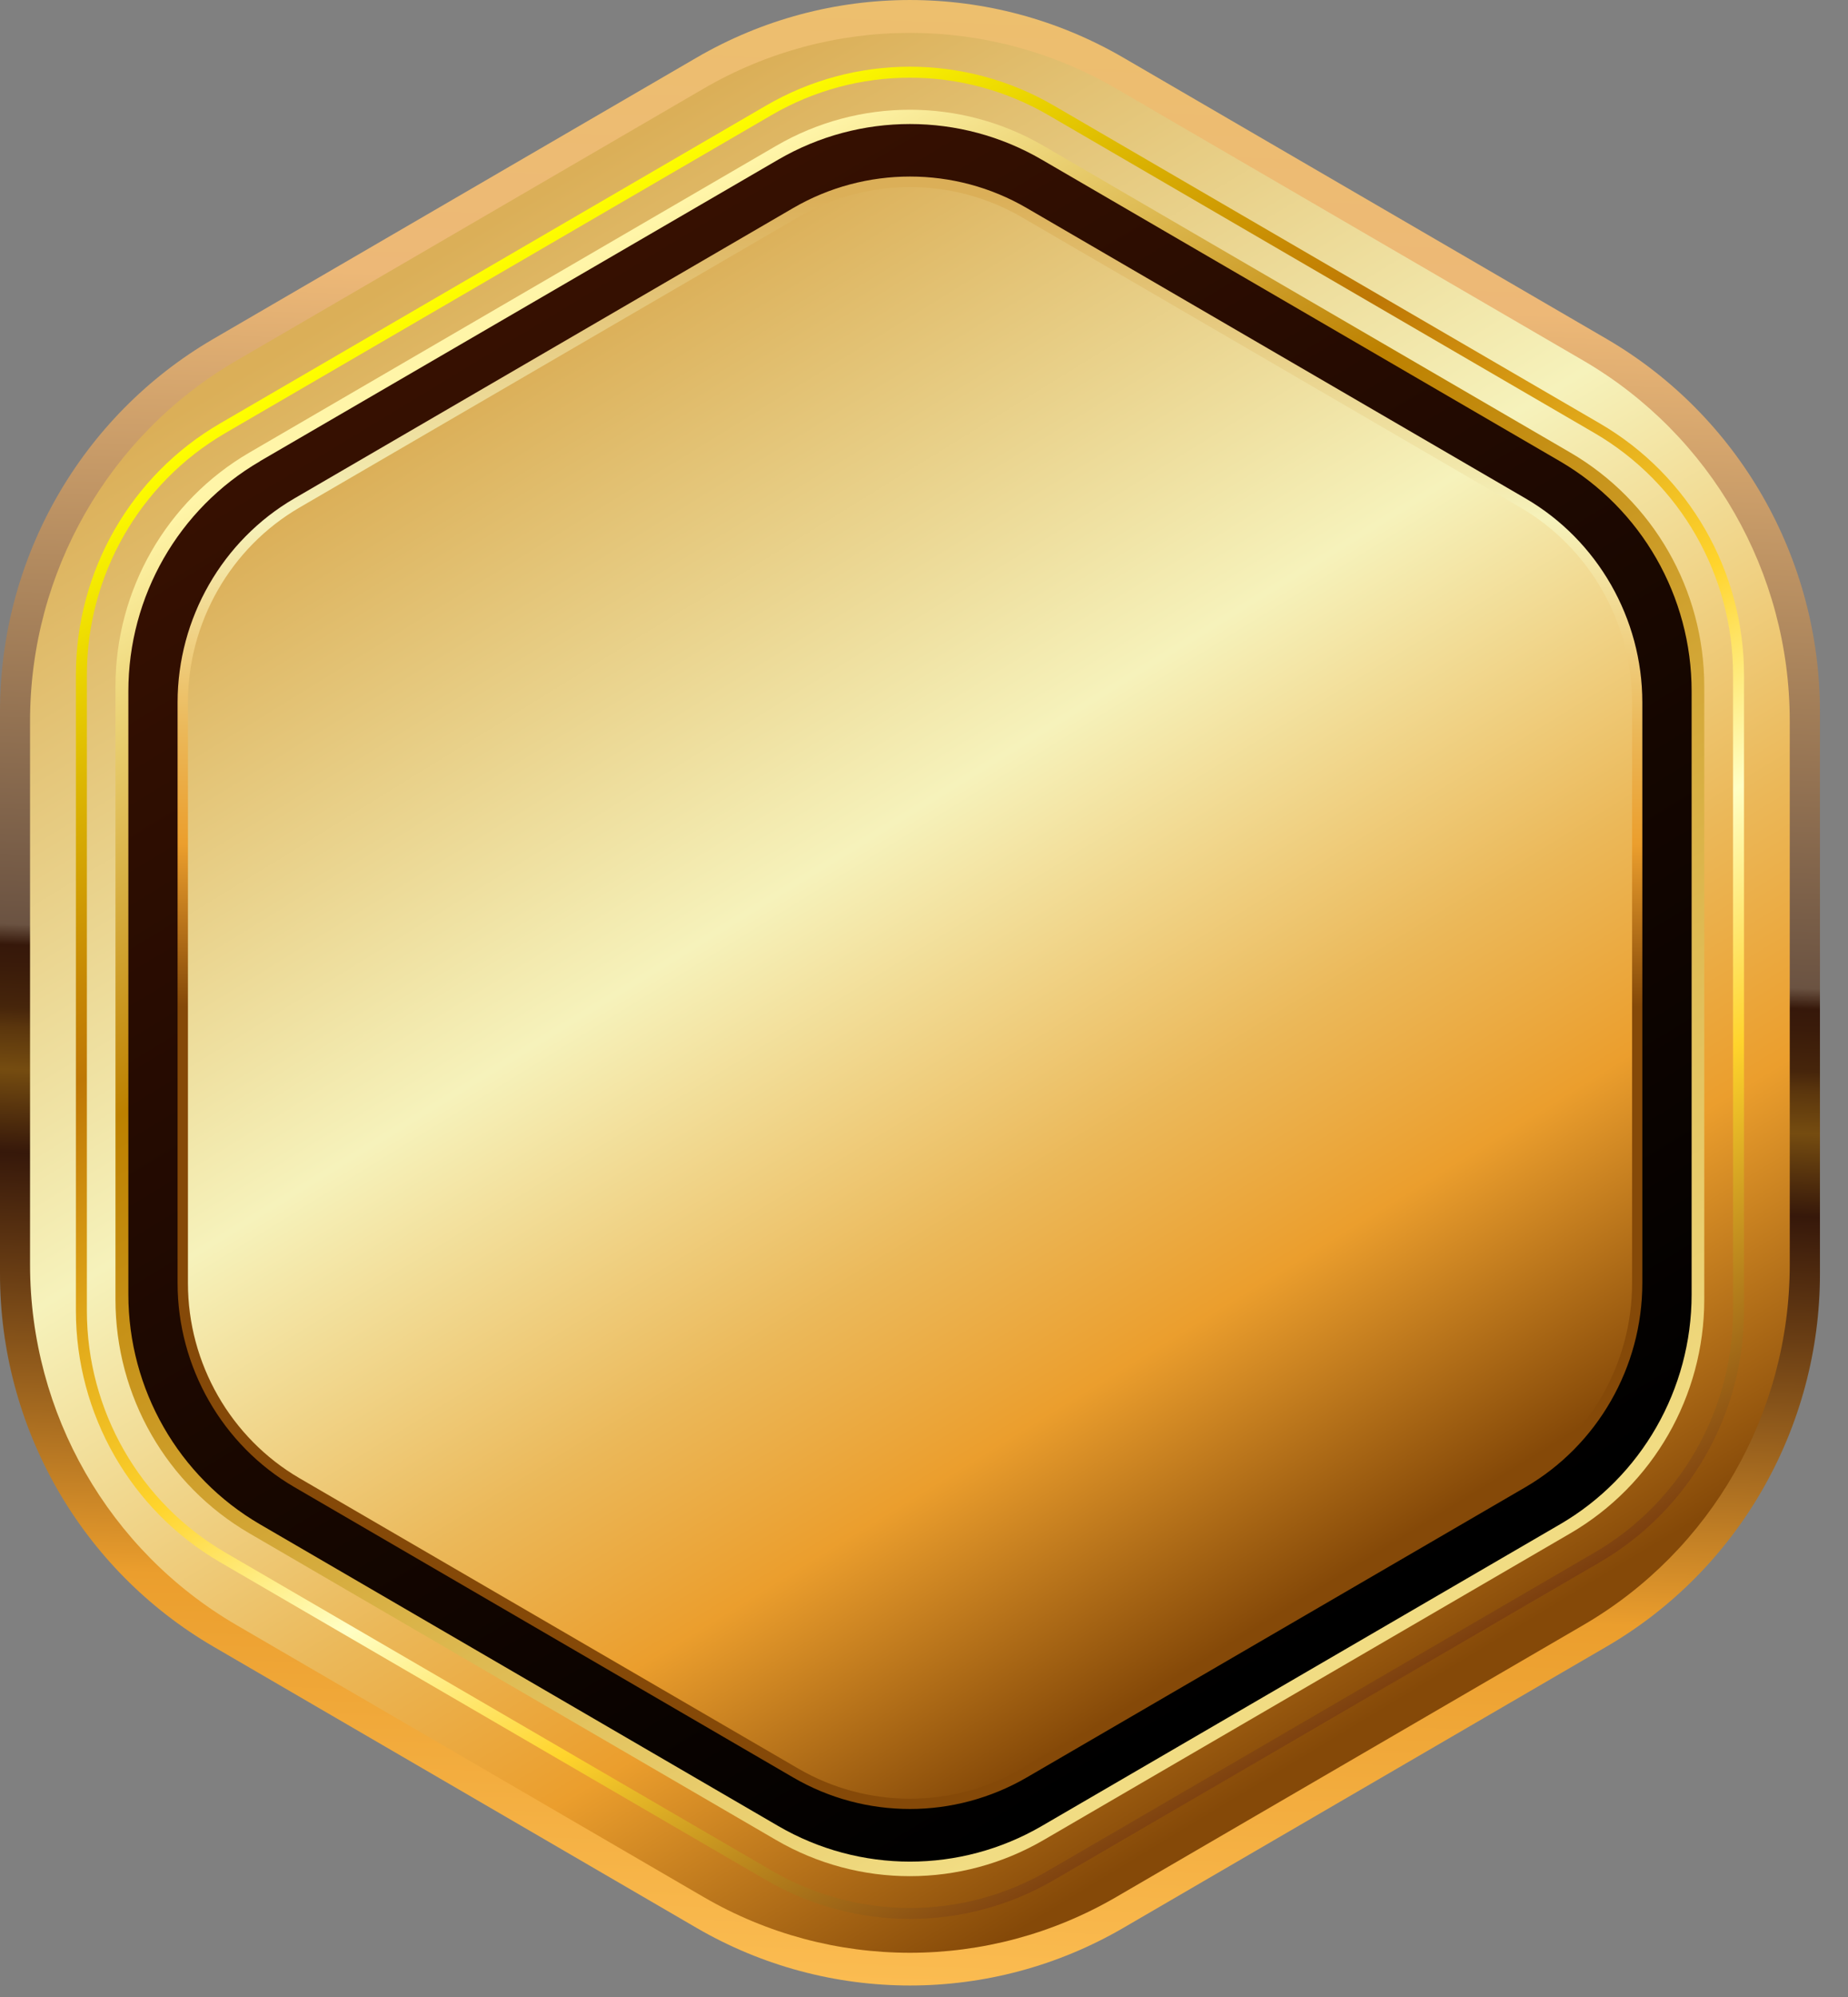 <?xml version="1.0" encoding="utf-8"?>
<svg xmlns="http://www.w3.org/2000/svg" fill="none" height="100%" overflow="visible" preserveAspectRatio="none" style="display: block;" viewBox="0 0 50 54" width="100%">
<rect x="0" y="0" width="50" height="54" fill="#808080" stroke="none"/>
<g id="frame">
<path d="M5.775 9.163L18.843 1.561C22.416 -0.52 26.821 -0.52 30.397 1.561L43.466 9.163C47.039 11.244 49.241 15.084 49.241 19.242V34.447C49.241 38.605 47.039 42.449 43.466 44.526L30.397 52.129C26.824 54.209 22.42 54.209 18.843 52.129L5.775 44.526C2.202 42.445 -8.17511e-05 38.605 -8.17511e-05 34.447V19.242C-8.17511e-05 15.084 2.202 11.241 5.775 9.163Z" fill="url(#paint0_linear_0_9)" id="Vector"/>
<path d="M6.398 9.751L19.034 2.398C22.489 0.386 26.749 0.386 30.203 2.398L42.84 9.751C46.294 11.763 48.424 15.475 48.424 19.496V34.197C48.424 38.218 46.294 41.934 42.84 43.942L30.203 51.295C26.749 53.307 22.489 53.307 19.034 51.295L6.398 43.942C2.943 41.93 0.813 38.218 0.813 34.197V19.496C0.813 15.475 2.943 11.759 6.398 9.751Z" fill="url(#paint1_linear_0_9)" id="Vector_2"/>
<path d="M6.023 11.582L20.797 2.986C23.161 1.608 26.075 1.608 28.443 2.986L43.217 11.582C45.581 12.959 47.038 15.501 47.038 18.252V35.441C47.038 38.192 45.581 40.734 43.217 42.111L28.443 50.707C26.079 52.085 23.165 52.085 20.797 50.707L6.023 42.111C3.659 40.734 2.202 38.192 2.202 35.441V18.252C2.202 15.501 3.659 12.959 6.023 11.582Z" id="Vector_3" stroke="url(#paint2_linear_0_9)" stroke-linecap="round" stroke-width="0.297"/>
<path d="M6.747 12.238L20.996 3.946C23.237 2.641 25.997 2.641 28.239 3.946L42.487 12.238C44.729 13.543 46.111 15.95 46.111 18.561V35.14C46.111 37.746 44.729 40.157 42.487 41.462L28.239 49.754C25.997 51.059 23.237 51.059 20.996 49.754L6.747 41.462C4.505 40.157 3.124 37.75 3.124 35.14V18.561C3.124 15.954 4.505 13.543 6.747 12.238Z" fill="url(#paint3_linear_0_9)" id="Vector_4"/>
<path d="M7.035 12.47L21.057 4.316C23.262 3.033 25.979 3.033 28.185 4.316L42.207 12.473C44.412 13.757 45.769 16.128 45.769 18.691V35.002C45.769 37.569 44.409 39.94 42.207 41.219L28.185 49.377C25.979 50.66 23.262 50.66 21.057 49.377L7.035 41.219C4.829 39.936 3.473 37.565 3.473 35.002V18.691C3.473 16.124 4.833 13.753 7.035 12.473V12.47Z" fill="url(#paint4_linear_0_9)" id="Vector_5"/>
<path d="M8.186 13.412L21.287 5.792C23.349 4.592 25.885 4.592 27.947 5.792L41.048 13.412C43.11 14.612 44.38 16.828 44.38 19.224V34.469C44.38 36.865 43.11 39.081 41.048 40.281L27.947 47.901C25.885 49.101 23.349 49.101 21.287 47.901L8.186 40.281C6.124 39.081 4.854 36.865 4.854 34.469V19.224C4.854 16.828 6.124 14.612 8.186 13.412Z" fill="url(#paint5_linear_0_9)" id="Vector_6"/>
<path d="M24.62 48.916C23.526 48.916 22.436 48.633 21.461 48.064L7.964 40.212C6.014 39.077 4.805 36.963 4.805 34.697V18.992C4.805 16.722 6.017 14.612 7.964 13.478L21.461 5.625C23.411 4.49 25.832 4.49 27.779 5.625L41.276 13.478C43.226 14.612 44.435 16.726 44.435 18.992V34.697C44.435 36.967 43.222 39.077 41.276 40.212L27.779 48.064C26.804 48.63 25.71 48.916 24.62 48.916ZM24.62 5.059C23.576 5.059 22.533 5.331 21.601 5.871L8.104 13.724C6.24 14.808 5.085 16.828 5.085 18.995V34.701C5.085 36.869 6.244 38.888 8.104 39.972L21.601 47.825C23.465 48.909 25.778 48.909 27.642 47.825L41.139 39.972C43.003 38.888 44.158 36.869 44.158 34.701V18.995C44.158 16.828 42.999 14.808 41.139 13.724L27.642 5.871C26.71 5.331 25.667 5.059 24.623 5.059H24.62Z" fill="url(#paint6_linear_0_9)" id="Vector_7"/>
</g>
<defs>
<linearGradient gradientUnits="userSpaceOnUse" id="paint0_linear_0_9" x1="25.604" x2="23.592" y1="-1.089" y2="55.039">
<stop stop-color="#EDC06C"/>
<stop offset="0.16" stop-color="#EDB877"/>
<stop offset="0.48" stop-color="#6B5342"/>
<stop offset="0.49" stop-color="#36180A"/>
<stop offset="0.5" stop-color="#3A1B0A"/>
<stop offset="0.52" stop-color="#46250B"/>
<stop offset="0.53" stop-color="#5B360D"/>
<stop offset="0.55" stop-color="#754C10"/>
<stop offset="0.59" stop-color="#36180A"/>
<stop offset="0.65" stop-color="#6A3E14"/>
<stop offset="0.79" stop-color="#EB9E2D"/>
<stop offset="1" stop-color="#FDC056"/>
</linearGradient>
<linearGradient gradientUnits="userSpaceOnUse" id="paint1_linear_0_9" x1="12.489" x2="36.782" y1="6.506" y2="46.633">
<stop stop-color="#DBAF58"/>
<stop offset="0.4" stop-color="#F6F2BB"/>
<stop offset="0.66" stop-color="#EBB859"/>
<stop offset="0.8" stop-color="#EB9E2D"/>
<stop offset="1" stop-color="#854908"/>
</linearGradient>
<linearGradient gradientUnits="userSpaceOnUse" id="paint2_linear_0_9" x1="12.921" x2="36.576" y1="7.231" y2="46.308">
<stop stop-color="#FFFF00"/>
<stop offset="0.14" stop-color="#DCB602"/>
<stop offset="0.24" stop-color="#C68804"/>
<stop offset="0.29" stop-color="#BE7705"/>
<stop offset="0.53" stop-color="#FFD42C"/>
<stop offset="0.65" stop-color="#FFFFC5"/>
<stop offset="0.67" stop-color="#FFF8AC"/>
<stop offset="0.78" stop-color="#FFD42C"/>
<stop offset="0.9" stop-color="#B6811C"/>
<stop offset="1" stop-color="#7C3F0F"/>
</linearGradient>
<linearGradient gradientUnits="userSpaceOnUse" id="paint3_linear_0_9" x1="13.652" x2="35.616" y1="8.456" y2="44.735">
<stop stop-color="#FFF5A8"/>
<stop offset="0.31" stop-color="#BD8100"/>
<stop offset="0.76" stop-color="#E0BE58"/>
<stop offset="1" stop-color="#F1DC83"/>
</linearGradient>
<linearGradient gradientUnits="userSpaceOnUse" id="paint4_linear_0_9" x1="13.828" x2="35.439" y1="8.754" y2="44.447">
<stop stop-color="#361001"/>
<stop offset="1"/>
</linearGradient>
<linearGradient gradientUnits="userSpaceOnUse" id="paint5_linear_0_9" x1="14.547" x2="35.27" y1="9.642" y2="43.24">
<stop stop-color="#DBAF58"/>
<stop offset="0.4" stop-color="#F6F2BB"/>
<stop offset="0.66" stop-color="#EBB859"/>
<stop offset="0.8" stop-color="#EB9E2D"/>
<stop offset="1" stop-color="#854908"/>
</linearGradient>
<linearGradient gradientUnits="userSpaceOnUse" id="paint6_linear_0_9" x1="24.62" x2="24.62" y1="5.277" y2="27.218">
<stop stop-color="#DBAF58"/>
<stop offset="0.4" stop-color="#F6F2BB"/>
<stop offset="0.66" stop-color="#EBB859"/>
<stop offset="0.8" stop-color="#EB9E2D"/>
<stop offset="1" stop-color="#854908"/>
</linearGradient>
</defs>
</svg>